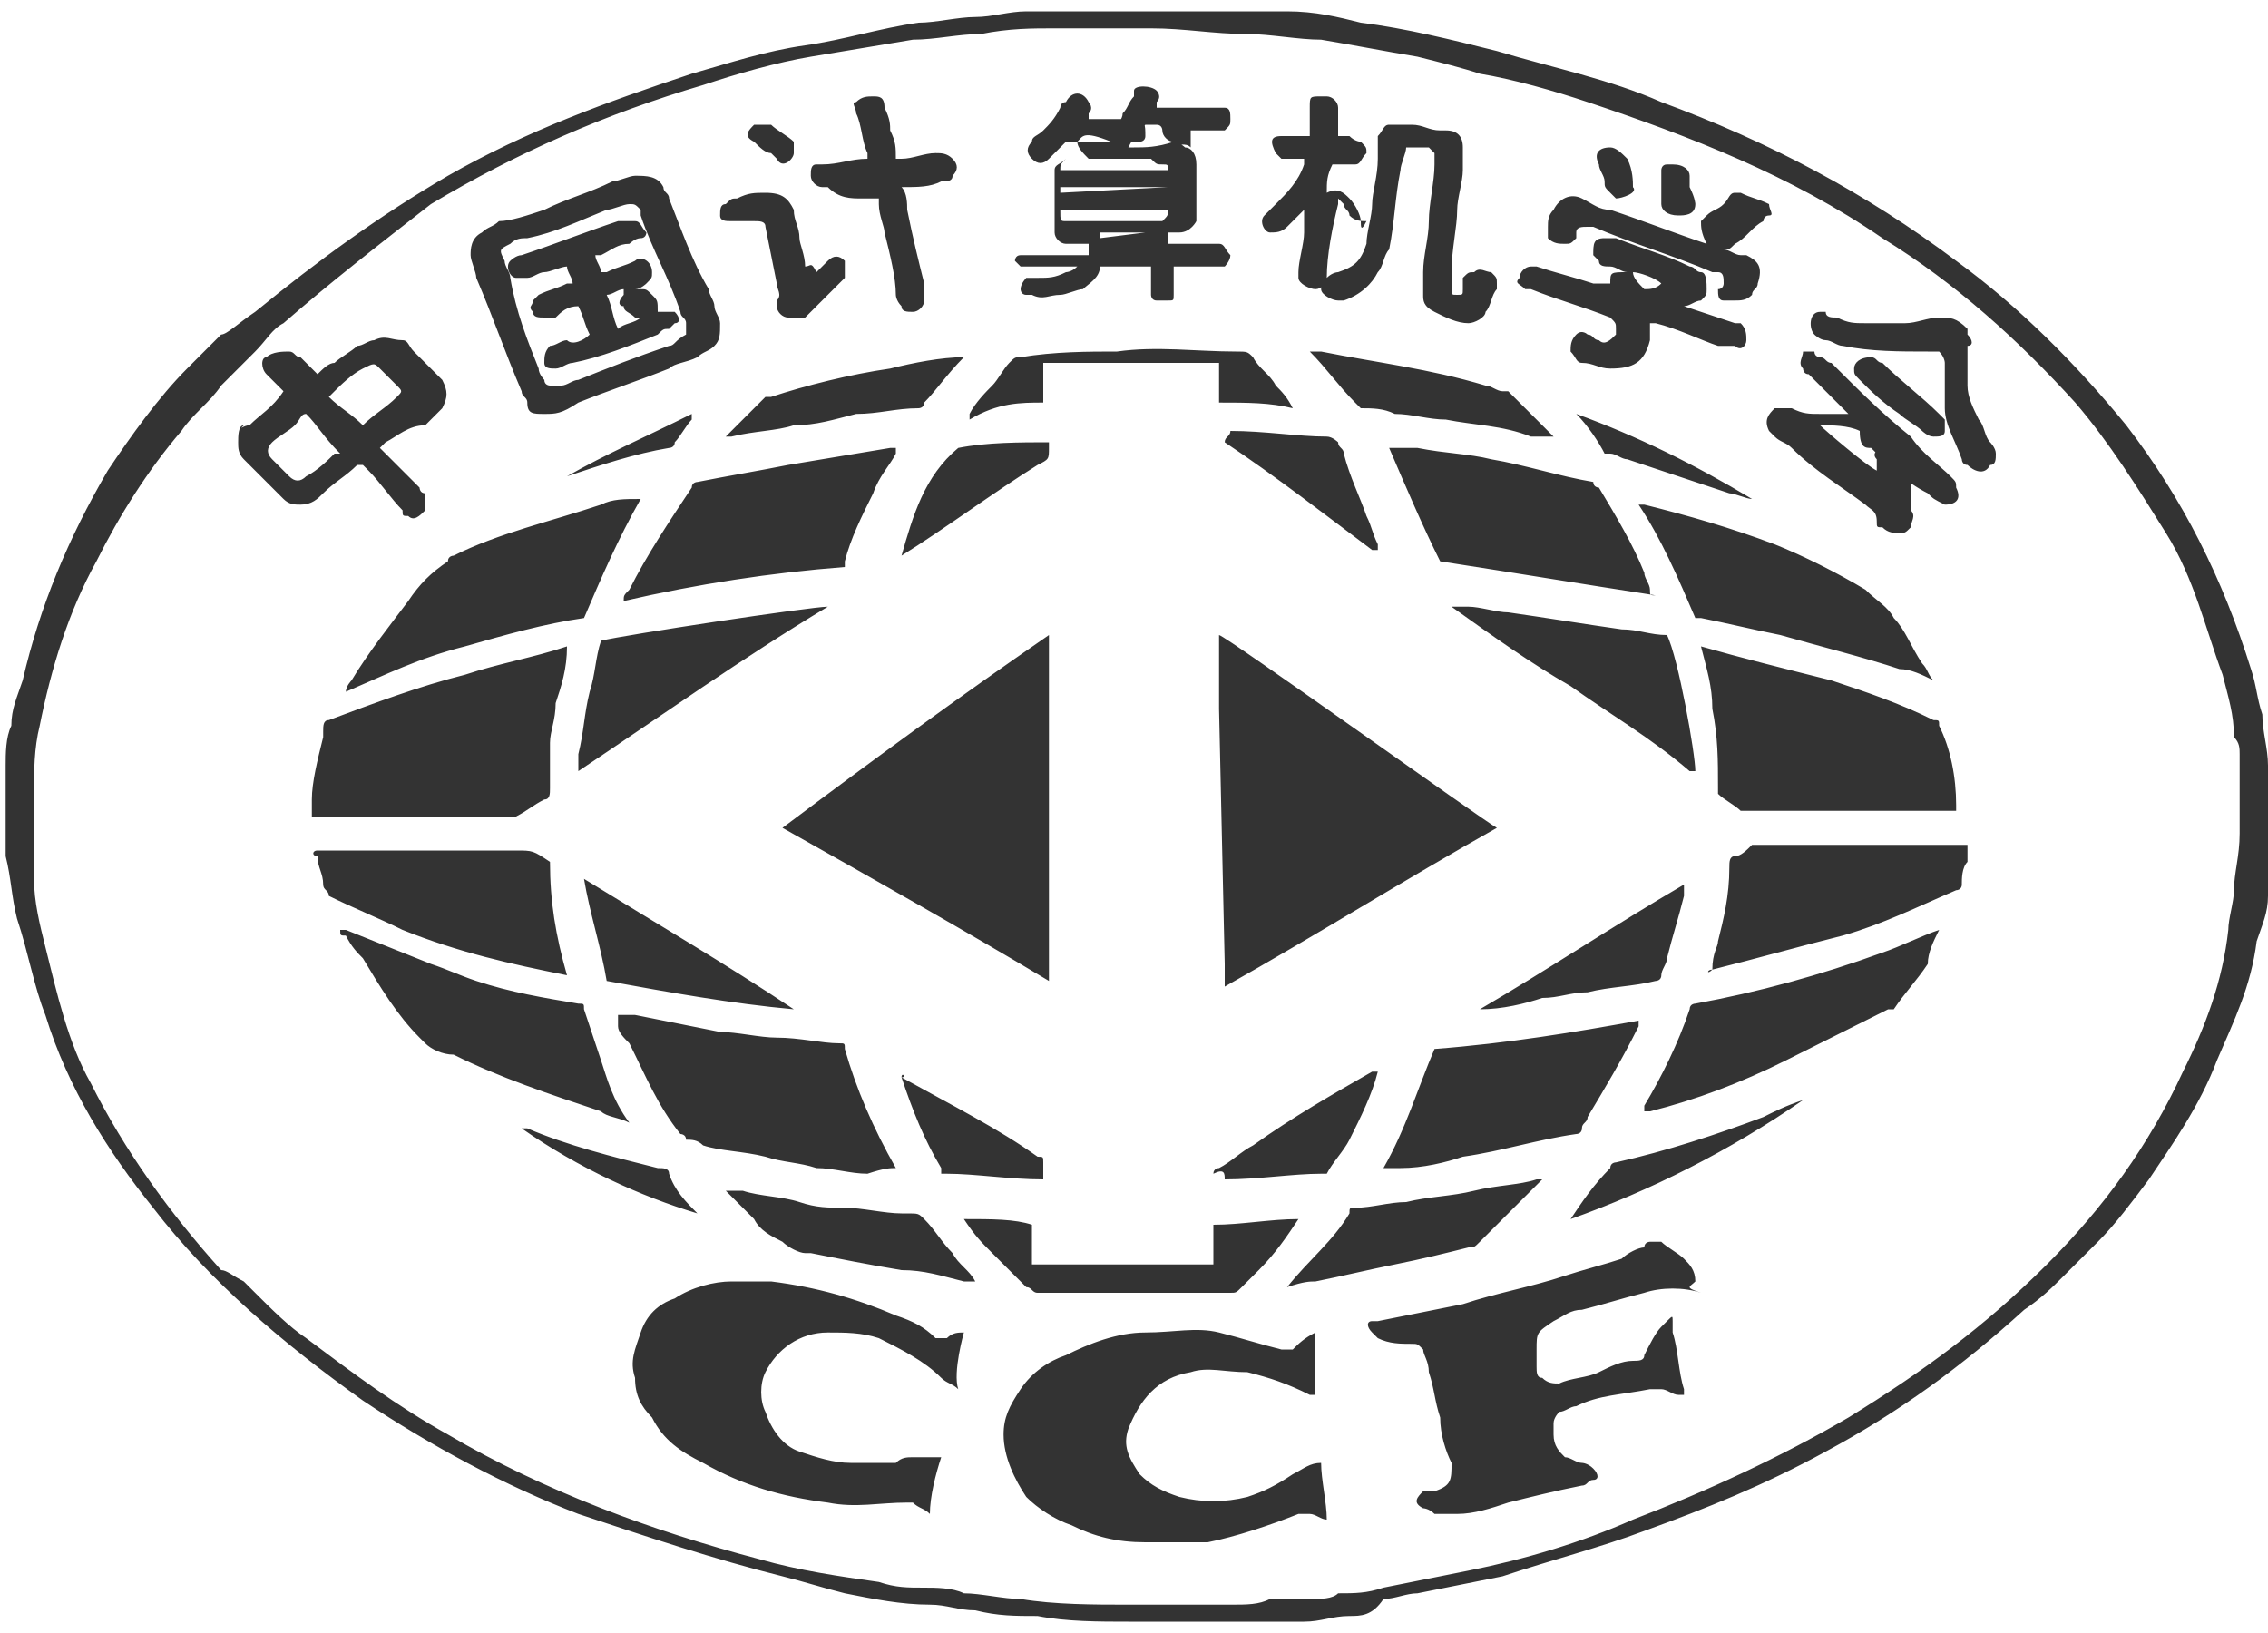 <?xml version="1.0" encoding="utf-8"?>
<!-- Generator: Adobe Illustrator 22.1.0, SVG Export Plug-In . SVG Version: 6.00 Build 0)  -->
<svg version="1.1" id="图层_1" xmlns="http://www.w3.org/2000/svg" xmlns:xlink="http://www.w3.org/1999/xlink" x="0px" y="0px"
	 viewBox="0 0 40 28.8" style="enable-background:new 0 0 40 28.8;" xml:space="preserve">
<style type="text/css">
	.st0{fill:#333333;}
</style>
<path class="st0" d="M20.7,0.2h0.1c0.3,0,0.6,0,0.9,0c0.2,0,0.4,0,0.6,0c0.1,0,0.3,0,0.4,0c0.5,0,0.9,0.1,1.3,0.2
	c0.8,0.1,1.6,0.3,2.4,0.5c1,0.3,2,0.5,2.9,0.9c1.9,0.7,3.6,1.6,5.2,2.8c1.1,0.8,2.1,1.8,3,2.9c1,1.3,1.7,2.7,2.2,4.3
	c0.1,0.3,0.1,0.5,0.2,0.8c0,0.3,0.1,0.6,0.1,0.9c0,0.1,0,0.2,0,0.3v0.1c0,0.4,0,0.8,0,1.1c0,0.1,0,0.2,0,0.3c0,0.2,0,0.4,0,0.5
	c0,0.3-0.1,0.5-0.2,0.8c-0.1,0.8-0.4,1.4-0.7,2.1c-0.3,0.8-0.8,1.5-1.2,2.1c-0.3,0.4-0.6,0.8-0.9,1.1c-0.2,0.2-0.4,0.4-0.6,0.6
	c-0.2,0.2-0.4,0.4-0.7,0.6c-1.1,1-2.2,1.8-3.5,2.5c-1.1,0.6-2.1,1-3.2,1.4c-0.8,0.3-1.6,0.5-2.5,0.8c-0.5,0.1-1,0.2-1.5,0.3
	c-0.2,0-0.4,0.1-0.6,0.1c-0.2,0.3-0.4,0.3-0.6,0.3c-0.3,0-0.5,0.1-0.8,0.1s-0.5,0-0.8,0c-0.2,0-0.3,0-0.4,0c-0.2,0-0.4,0-0.7,0
	c-0.4,0-0.8,0-1.2,0c-0.5,0-1.1,0-1.6-0.1c-0.4,0-0.7,0-1.1-0.1c-0.3,0-0.5-0.1-0.8-0.1c-0.5,0-1-0.1-1.5-0.2
	c-0.4-0.1-0.7-0.2-1.1-0.3c-1.2-0.3-2.4-0.7-3.6-1.1c-1.3-0.5-2.6-1.2-3.8-2c-1.4-1-2.7-2.1-3.7-3.4c-0.8-1-1.5-2.1-1.9-3.4
	c-0.2-0.5-0.3-1.1-0.5-1.7c-0.1-0.4-0.1-0.7-0.2-1.1c0-0.1,0-0.3,0-0.4l0,0c0-0.3,0-0.7,0-1c0,0,0-0.1,0-0.2c0-0.2,0-0.5,0.1-0.7
	c0-0.3,0.1-0.5,0.2-0.8c0.3-1.3,0.8-2.5,1.5-3.7C2.3,7.7,2.8,7,3.3,6.5c0.2-0.2,0.4-0.4,0.6-0.6c0.1,0,0.3-0.2,0.6-0.4
	c1.1-0.9,2.2-1.7,3.4-2.4c1.4-0.8,2.8-1.3,4.3-1.8c0.7-0.2,1.3-0.4,2-0.5s1.3-0.3,2-0.4c0.3,0,0.7-0.1,1-0.1s0.6-0.1,0.9-0.1
	s0.7,0,1.1,0c0,0,0,0,0.1,0C19.7,0.2,20.2,0.2,20.7,0.2L20.7,0.2z M19.9,28.3L19.9,28.3c0.2,0,0.3,0,0.5,0c0.4,0,0.9,0,1.3,0
	c0.3,0,0.5,0,0.7-0.1c0.2,0,0.4,0,0.7,0c0.2,0,0.4,0,0.5-0.1c0.3,0,0.5,0,0.8-0.1c0.5-0.1,1-0.2,1.5-0.3c1-0.2,2-0.5,2.9-0.9
	c1.3-0.5,2.6-1.1,3.8-1.8c1.3-0.8,2.4-1.6,3.5-2.7c1-1,1.8-2.1,2.4-3.4c0.4-0.8,0.7-1.6,0.8-2.5c0-0.2,0.1-0.5,0.1-0.7
	c0-0.3,0.1-0.6,0.1-1c0-0.3,0-0.7,0-1c0-0.1,0-0.3,0-0.4s0-0.2-0.1-0.3c0-0.4-0.1-0.7-0.2-1.1c-0.3-0.8-0.5-1.7-1-2.5
	s-1-1.6-1.6-2.3c-1-1.1-2.1-2.1-3.4-2.9c-1.6-1.1-3.4-1.8-5.2-2.4c-0.6-0.2-1.3-0.4-1.9-0.5C25.8,1.2,25.4,1.1,25,1
	c-0.6-0.1-1.1-0.2-1.7-0.3c-0.4,0-0.9-0.1-1.3-0.1c-0.6,0-1.1-0.1-1.7-0.1s-1.1,0-1.7,0c-0.4,0-0.8,0-1.3,0.1
	c-0.4,0-0.8,0.1-1.2,0.1c-0.6,0.1-1.2,0.2-1.8,0.3S13,1.3,12.4,1.5C10.7,2,9.1,2.7,7.6,3.6C6.7,4.3,5.8,5,5,5.7
	C4.8,5.8,4.7,6,4.5,6.2S4.1,6.6,3.9,6.8C3.7,7.1,3.4,7.3,3.2,7.6C2.6,8.3,2.1,9.1,1.7,9.9c-0.5,0.9-0.8,1.9-1,2.9
	c-0.1,0.4-0.1,0.8-0.1,1.2c0,0.5,0,1,0,1.5c0,0.4,0.1,0.8,0.2,1.2c0.2,0.8,0.4,1.7,0.8,2.4c0.6,1.2,1.4,2.3,2.3,3.3
	c0.1,0,0.2,0.1,0.4,0.2c0.1,0.1,0.1,0.1,0.2,0.2c0.3,0.3,0.6,0.6,0.9,0.8c0.8,0.6,1.6,1.2,2.5,1.7c1.7,1,3.6,1.7,5.5,2.2
	c0.7,0.2,1.4,0.3,2.1,0.4C15.8,28,16,28,16.3,28c0.2,0,0.5,0,0.7,0.1c0.3,0,0.7,0.1,1,0.1C18.6,28.3,19.3,28.3,19.9,28.3L19.9,28.3z
	 M21.5,11.2v1.3l0.1,4.5v0.3v0.1c1.6-0.9,3.2-1.9,4.8-2.8C26.2,14.5,21.6,11.2,21.5,11.2L21.5,11.2z M18.5,17.3c0-0.1,0-6,0-6.1
	c-1.6,1.1-3.1,2.2-4.7,3.4C15.4,15.5,17,16.4,18.5,17.3L18.5,17.3z M17,23.5c-0.1,0-0.2,0-0.3,0.1c-0.1,0-0.1,0-0.2,0
	c-0.2-0.2-0.4-0.3-0.7-0.4c-0.7-0.3-1.4-0.5-2.2-0.6c-0.2,0-0.5,0-0.7,0c-0.3,0-0.7,0.1-1,0.3c-0.3,0.1-0.5,0.3-0.6,0.6
	c-0.1,0.3-0.2,0.5-0.1,0.8c0,0.3,0.1,0.5,0.3,0.7c0.2,0.4,0.5,0.6,0.9,0.8c0.7,0.4,1.4,0.6,2.2,0.7c0.5,0.1,0.9,0,1.4,0h0.1
	c0.1,0.1,0.2,0.1,0.3,0.2c0-0.3,0.1-0.7,0.2-1c-0.2,0-0.3,0-0.5,0c-0.1,0-0.2,0-0.3,0.1c-0.3,0-0.5,0-0.8,0s-0.6-0.1-0.9-0.2
	c-0.3-0.1-0.5-0.4-0.6-0.7c-0.1-0.2-0.1-0.5,0-0.7c0.2-0.4,0.6-0.7,1.1-0.7c0.3,0,0.6,0,0.9,0.1c0.4,0.2,0.8,0.4,1.1,0.7
	c0.1,0.1,0.2,0.1,0.3,0.2C16.8,24.2,17,23.5,17,23.5L17,23.5z M22.8,23.8c0,0,0,0-0.1,0h-0.1c-0.4-0.1-0.7-0.2-1.1-0.3s-0.8,0-1.3,0
	s-1,0.2-1.4,0.4c-0.3,0.1-0.6,0.3-0.8,0.6c-0.2,0.3-0.3,0.5-0.3,0.8c0,0.4,0.2,0.8,0.4,1.1c0.2,0.2,0.5,0.4,0.8,0.5
	c0.4,0.2,0.8,0.3,1.3,0.3c0.4,0,0.8,0,1.1,0c0.5-0.1,1.1-0.3,1.6-0.5c0,0,0.1,0,0.2,0s0.2,0.1,0.3,0.1c0-0.3-0.1-0.7-0.1-1
	c-0.2,0-0.3,0.1-0.5,0.2c-0.3,0.2-0.5,0.3-0.8,0.4c-0.4,0.1-0.8,0.1-1.2,0c-0.3-0.1-0.5-0.2-0.7-0.4c-0.2-0.3-0.3-0.5-0.2-0.8
	c0.2-0.5,0.5-0.9,1.1-1c0.3-0.1,0.6,0,1,0c0.4,0.1,0.7,0.2,1.1,0.4h0.1c0-0.4,0-0.7,0-1.1C23,23.6,22.9,23.7,22.8,23.8L22.8,23.8z
	 M29.9,22.6c0-0.2-0.1-0.3-0.2-0.4s-0.3-0.2-0.4-0.3c0,0-0.1,0-0.2,0c0,0-0.1,0-0.1,0.1c-0.1,0-0.3,0.1-0.4,0.2
	c-0.3,0.1-0.7,0.2-1,0.3c-0.6,0.2-1.2,0.3-1.8,0.5c-0.5,0.1-1,0.2-1.5,0.3h-0.1c-0.1,0-0.1,0.1,0,0.2l0.1,0.1
	c0.2,0.1,0.4,0.1,0.6,0.1c0.1,0,0.1,0,0.2,0.1c0,0.1,0.1,0.2,0.1,0.4c0.1,0.3,0.1,0.5,0.2,0.8c0,0.3,0.1,0.6,0.2,0.8
	c0,0.3,0,0.4-0.3,0.5h-0.1c0,0,0,0-0.1,0c-0.1,0.1-0.2,0.2,0,0.3c0,0,0.1,0,0.2,0.1c0.1,0,0.3,0,0.4,0c0.3,0,0.6-0.1,0.9-0.2
	c0.4-0.1,0.8-0.2,1.3-0.3c0.1,0,0.1-0.1,0.2-0.1s0.1-0.1,0-0.2s-0.2-0.1-0.2-0.1c-0.1,0-0.2-0.1-0.3-0.1c-0.1-0.1-0.2-0.2-0.2-0.4
	c0-0.1,0-0.2,0-0.2c0-0.1,0.1-0.2,0.1-0.2c0.1,0,0.2-0.1,0.3-0.1c0.4-0.2,0.8-0.2,1.3-0.3c0.1,0,0.2,0,0.2,0c0.1,0,0.2,0.1,0.3,0.1
	c0,0,0,0,0.1,0v-0.1c-0.1-0.3-0.1-0.7-0.2-1c0-0.1,0-0.2,0-0.2c0-0.1,0-0.1-0.1,0l-0.1,0.1c-0.1,0.1-0.2,0.3-0.3,0.5
	c0,0.1-0.1,0.1-0.2,0.1c-0.2,0-0.4,0.1-0.6,0.2s-0.5,0.1-0.7,0.2c-0.1,0-0.2,0-0.3-0.1c-0.1,0-0.1-0.1-0.1-0.2s0-0.2,0-0.3
	c0-0.3,0-0.3,0.3-0.5c0.2-0.1,0.3-0.2,0.5-0.2c0.4-0.1,0.7-0.2,1.1-0.3c0.3-0.1,0.7-0.1,1,0C29.7,22.7,29.8,22.7,29.9,22.6
	C29.9,22.7,29.9,22.7,29.9,22.6L29.9,22.6z M30,11.4c0.1,0.4,0.2,0.7,0.2,1.1c0.1,0.5,0.1,0.9,0.1,1.4V14c0.1,0.1,0.3,0.2,0.4,0.3
	h0.1c0.4,0,0.8,0,1.3,0c0.8,0,1.6,0,2.3,0c0,0,0,0,0.1,0v-0.1c0-0.5-0.1-1-0.3-1.4c0-0.1,0-0.1-0.1-0.1c-0.6-0.3-1.2-0.5-1.8-0.7
	C31.5,11.8,30.7,11.6,30,11.4c0,0-0.1,0-0.2,0C30,11.4,30,11.4,30,11.4L30,11.4z M10,11.4c-0.6,0.2-1.2,0.3-1.8,0.5
	c-0.8,0.2-1.6,0.5-2.4,0.8c-0.1,0-0.1,0.1-0.1,0.2c0,0,0,0,0,0.1c-0.1,0.4-0.2,0.8-0.2,1.1c0,0.1,0,0.2,0,0.3c0,0,0,0,0.1,0
	c1.1,0,2.3,0,3.4,0c0.1,0,0.1,0,0.1,0c0.2-0.1,0.3-0.2,0.5-0.3c0.1,0,0.1-0.1,0.1-0.2s0-0.1,0-0.2c0-0.2,0-0.4,0-0.6
	s0.1-0.4,0.1-0.7C9.9,12.1,10,11.8,10,11.4C10,11.5,10,11.4,10,11.4L10,11.4L10,11.4z M20.7,2.5C20.7,2.6,20.7,2.6,20.7,2.5
	c0.1,0,0.2,0.1,0.2,0.1c0.1,0,0.2,0.1,0.2,0.3c0,0.3,0,1,0,1S21,4.1,20.8,4.1h-0.2v0.1c0,0,0,0,0,0.1h0.1c0.2,0,0.5,0,0.7,0h0.1
	c0.1,0,0.1,0.1,0.2,0.2c0,0.1-0.1,0.2-0.1,0.2c-0.1,0-0.1,0-0.2,0c-0.2,0-0.3,0-0.6,0c0,0,0,0-0.1,0c0,0.1,0,0.2,0,0.3s0,0.1,0,0.2
	s0,0.1-0.1,0.1s-0.1,0-0.2,0s-0.1-0.1-0.1-0.1c0-0.1,0-0.2,0-0.3s0-0.2,0-0.2c-0.1,0-0.7,0-0.9,0l0,0c0,0.2-0.2,0.3-0.3,0.4
	c-0.1,0-0.3,0.1-0.4,0.1c-0.2,0-0.3,0.1-0.5,0h-0.1C18,5.2,18,5.1,18,5.1c0-0.1,0.1-0.2,0.1-0.2s0.1,0,0.2,0c0.2,0,0.3,0,0.5-0.1
	c0,0,0.1,0,0.2-0.1h-0.1c-0.3,0-0.5,0-0.7,0c0,0-0.1,0-0.2,0l-0.1-0.1c0,0,0-0.1,0.1-0.1s0.2,0,0.3,0c0.2,0,0.5,0,0.7,0h0.2V4.3
	c0,0-0.1,0-0.2,0c0,0-0.1,0-0.2,0s-0.2-0.1-0.2-0.2c0-0.3,0-0.7,0-1V3c0-0.1,0.1-0.1,0.2-0.2c0.1,0,0.2,0,0.3,0c0,0,0,0,0.1,0
	C19.1,2.7,19,2.6,19,2.5h-0.1c0,0,0,0-0.1,0c-0.1,0.1-0.2,0.2-0.3,0.3c-0.1,0.1-0.2,0.1-0.3,0c-0.1-0.1-0.1-0.2,0-0.3
	c0-0.1,0.1-0.1,0.2-0.2s0.2-0.2,0.3-0.4c0,0,0-0.1,0.1-0.1c0.1-0.2,0.3-0.2,0.4,0c0,0,0.1,0.1,0,0.2c0,0,0,0,0,0.1h0.1
	c0.2,0,0.5,0,0.7,0s0.2,0.1,0.2,0.3c0,0.1-0.1,0.1-0.1,0.1c-0.1,0-0.2,0-0.2,0c-0.1,0-0.2,0-0.3,0c-0.5-0.2-0.5-0.1-0.6,0
	c0.3,0,0.5,0,0.8,0c0,0-0.1,0-0.1-0.1c-0.1,0-0.1-0.1,0-0.2c0,0,0.1-0.1,0.1-0.2c0.1-0.1,0.1-0.2,0.2-0.3V1.6c0-0.1,0.3-0.1,0.4,0
	c0,0,0.1,0.1,0,0.2c0,0,0,0,0,0.1c0,0,0,0,0.1,0c0.3,0,0.6,0,0.9,0c0,0,0.1,0,0.2,0s0.1,0.1,0.1,0.2s0,0.1-0.1,0.2
	c-0.1,0-0.2,0-0.2,0c-0.1,0-0.3,0-0.4,0c0,0.1,0,0.2,0,0.3C20.9,2.5,20.8,2.6,20.7,2.5c-0.1,0-0.2-0.1-0.2-0.2c0,0,0-0.1-0.1-0.1
	l0,0c-0.1,0-0.2,0-0.2,0c-0.1,0.1-0.2,0.2-0.3,0.4H20C20.2,2.6,20.4,2.6,20.7,2.5C20.7,2.6,20.7,2.5,20.7,2.5L20.7,2.5z M18.7,3h1.9
	c0-0.1,0-0.1-0.1-0.1s-0.1,0-0.2-0.1H19h-0.2C18.7,2.9,18.7,2.9,18.7,3L18.7,3z M20.6,3.3h-1.9v0.1l0,0L20.6,3.3L20.6,3.3L20.6,3.3z
	 M20.6,3.7h-1.9c0,0.2,0,0.2,0.1,0.2h0.1h1.5h0.1C20.6,3.8,20.6,3.8,20.6,3.7L20.6,3.7z M20.2,4.1h-0.8v0.1l0,0L20.2,4.1L20.2,4.1
	L20.2,4.1z M11,10.6c1.3-0.3,2.6-0.5,3.9-0.6c0,0,0,0,0-0.1c0.1-0.4,0.3-0.8,0.5-1.2c0.1-0.3,0.3-0.5,0.4-0.7c0,0,0,0,0-0.1h-0.1
	c-0.6,0.1-1.2,0.2-1.8,0.3c-0.5,0.1-1.1,0.2-1.6,0.3c0,0-0.1,0-0.1,0.1c-0.4,0.6-0.8,1.2-1.1,1.8C11,10.5,11,10.5,11,10.6L11,10.6
	L11,10.6z M15.8,20.6L15.8,20.6c-0.4-0.7-0.7-1.4-0.9-2.1c0-0.1,0-0.1-0.1-0.1c-0.3,0-0.7-0.1-1.1-0.1c-0.3,0-0.7-0.1-1-0.1
	c-0.5-0.1-1-0.2-1.5-0.3c-0.1,0-0.2,0-0.3,0c0,0.1,0,0.1,0,0.2s0.1,0.2,0.2,0.3c0.3,0.6,0.5,1.1,0.9,1.6c0,0,0.1,0,0.1,0.1
	c0.1,0,0.2,0,0.3,0.1c0.3,0.1,0.7,0.1,1.1,0.2c0.3,0.1,0.6,0.1,0.9,0.2c0.3,0,0.6,0.1,0.9,0.1C15.6,20.6,15.7,20.6,15.8,20.6
	L15.8,20.6L15.8,20.6z M29.1,10.4c0-0.1-0.1-0.2-0.1-0.3c-0.2-0.5-0.5-1-0.8-1.5c0,0-0.1,0-0.1-0.1c-0.6-0.1-1.2-0.3-1.8-0.4
	C25.9,8,25.5,8,25,7.9c-0.1,0-0.3,0-0.5,0c0.3,0.7,0.6,1.4,0.9,2c1.3,0.2,2.5,0.4,3.8,0.6C29.1,10.5,29.1,10.5,29.1,10.4L29.1,10.4z
	 M25.3,18.5c-0.3,0.7-0.5,1.4-0.9,2.1c0.1,0,0.2,0,0.3,0c0.4,0,0.8-0.1,1.1-0.2c0.7-0.1,1.3-0.3,2-0.4c0,0,0.1,0,0.1-0.1
	s0.1-0.1,0.1-0.2c0.3-0.5,0.6-1,0.9-1.6V18C27.8,18.2,26.6,18.4,25.3,18.5L25.3,18.5z M11.1,19.8C11.1,19.7,11.1,19.7,11.1,19.8
	c-0.3-0.4-0.4-0.8-0.5-1.1c-0.1-0.3-0.2-0.6-0.3-0.9c0-0.1,0-0.1-0.1-0.1c-0.6-0.1-1.2-0.2-1.8-0.4c-0.3-0.1-0.5-0.2-0.8-0.3
	c-0.5-0.2-1-0.4-1.5-0.6c0,0,0,0-0.1,0c0,0.1,0,0.1,0.1,0.1c0.1,0.2,0.2,0.3,0.3,0.4c0.3,0.5,0.6,1,1,1.4l0.1,0.1
	c0.1,0.1,0.3,0.2,0.5,0.2c0.8,0.4,1.7,0.7,2.6,1C10.7,19.7,10.9,19.7,11.1,19.8L11.1,19.8L11.1,19.8z M10.6,8.9
	C9.7,9.2,8.8,9.4,8,9.8c0,0-0.1,0-0.1,0.1c-0.3,0.2-0.5,0.4-0.7,0.7c-0.3,0.4-0.7,0.9-1,1.4c0,0-0.1,0.1-0.1,0.2
	c0.7-0.3,1.3-0.6,2.1-0.8c0.7-0.2,1.4-0.4,2.1-0.5c0.3-0.7,0.6-1.4,1-2.1C11,8.8,10.8,8.8,10.6,8.9L10.6,8.9z M30.2,17.1
	c0.8-0.2,1.5-0.4,2.3-0.6c0.7-0.2,1.3-0.5,2-0.8c0,0,0.1,0,0.1-0.1s0-0.3,0.1-0.4c0-0.1,0-0.2,0-0.3h-0.1c-0.2,0-0.3,0-0.5,0
	c-1,0-2,0-3.1,0h-0.1c-0.1,0.1-0.2,0.2-0.3,0.2c-0.1,0-0.1,0.1-0.1,0.2c0,0.5-0.1,0.9-0.2,1.3C30.3,16.7,30.2,16.8,30.2,17.1
	C30.1,17.2,30.1,17.1,30.2,17.1L30.2,17.1z M5.6,15.1c0,0.2,0.1,0.3,0.1,0.5c0,0.1,0.1,0.1,0.1,0.2c0.4,0.2,0.9,0.4,1.3,0.6
	c1,0.4,1.9,0.6,2.9,0.8l0,0c-0.2-0.7-0.3-1.3-0.3-2C9.4,15,9.4,15,9.1,15l0,0C8,15,7,15,5.9,15c-0.1,0-0.2,0-0.3,0
	C5.5,15,5.5,15.1,5.6,15.1L5.6,15.1z M34.2,16.4c-0.3,0.1-0.7,0.3-1,0.4c-1.1,0.4-2.2,0.7-3.3,0.9c0,0-0.1,0-0.1,0.1
	c-0.2,0.6-0.5,1.2-0.8,1.7v0.1c0,0,0,0,0.1,0c0.8-0.2,1.6-0.5,2.4-0.9c0.6-0.3,1.2-0.6,1.8-0.9c0,0,0,0,0.1,0
	c0.2-0.3,0.4-0.5,0.6-0.8C34,16.8,34.1,16.6,34.2,16.4L34.2,16.4L34.2,16.4z M5,6.9L5,6.9C4.9,6.8,4.8,6.7,4.8,6.7L4.7,6.6
	c-0.1-0.1-0.1-0.3,0-0.3C4.8,6.2,5,6.2,5.1,6.2s0.1,0.1,0.2,0.1c0.1,0.1,0.1,0.1,0.2,0.2l0.1,0.1c0.1-0.1,0.2-0.2,0.3-0.2
	C6,6.3,6.2,6.2,6.3,6.1C6.4,6.1,6.5,6,6.6,6c0.2-0.1,0.3,0,0.5,0c0.1,0,0.1,0.1,0.2,0.2s0.3,0.3,0.4,0.4l0.1,0.1
	c0.1,0.2,0.1,0.3,0,0.5C7.7,7.3,7.6,7.4,7.5,7.5C7.2,7.5,7,7.7,6.8,7.8c0,0,0,0-0.1,0.1L6.8,8C7,8.2,7.2,8.4,7.4,8.6
	c0,0,0,0.1,0.1,0.1c0,0.1,0,0.2,0,0.3C7.4,9.1,7.3,9.2,7.2,9.1c-0.1,0-0.1,0-0.1-0.1C6.9,8.8,6.7,8.5,6.5,8.3c0,0,0,0-0.1-0.1
	c0,0,0,0-0.1,0C6.1,8.4,5.9,8.5,5.7,8.7C5.6,8.8,5.5,8.9,5.3,8.9c-0.1,0-0.2,0-0.3-0.1C4.9,8.7,4.8,8.6,4.7,8.5
	C4.6,8.4,4.4,8.2,4.3,8.1C4.2,8,4.2,7.9,4.2,7.8s0-0.3,0.1-0.3c-0.1,0.1,0,0,0.1,0C4.6,7.3,4.8,7.2,5,6.9C5,7,5,7,5,6.9L5,6.9z
	 M6.4,7.5C6.6,7.3,6.8,7.2,7,7l0,0c0.1-0.1,0.1-0.1,0-0.2C6.9,6.7,6.8,6.6,6.7,6.5c-0.1-0.1-0.1-0.1-0.3,0C6.2,6.6,6,6.8,5.9,6.9
	c0,0,0,0-0.1,0.1C6,7.2,6.2,7.3,6.4,7.5L6.4,7.5z M5.4,7.3c-0.1,0-0.1,0.1-0.2,0.2C5.1,7.6,4.9,7.7,4.8,7.8S4.7,8,4.8,8.1
	S5,8.3,5.1,8.4c0.1,0.1,0.2,0.1,0.3,0C5.6,8.3,5.8,8.1,5.9,8c0,0,0,0,0.1,0C5.7,7.7,5.6,7.5,5.4,7.3L5.4,7.3z M34.1,12
	c-0.1-0.1-0.1-0.2-0.2-0.3c-0.2-0.3-0.3-0.6-0.5-0.8c-0.1-0.2-0.3-0.3-0.5-0.5c-0.5-0.3-1.1-0.6-1.6-0.8c-0.8-0.3-1.5-0.5-2.3-0.7
	c0,0,0,0-0.1,0c0.4,0.6,0.7,1.3,1,2c0,0,0,0,0.1,0c0.5,0.1,0.9,0.2,1.4,0.3c0.7,0.2,1.5,0.4,2.1,0.6C33.7,11.8,33.9,11.9,34.1,12
	L34.1,12L34.1,12z M9.6,7.3c-0.2,0-0.3,0-0.3-0.2C9.3,7,9.2,7,9.2,6.9c-0.3-0.7-0.5-1.3-0.8-2c0-0.1-0.1-0.3-0.1-0.4s0-0.3,0.2-0.4
	C8.6,4,8.7,4,8.8,3.9c0.2,0,0.5-0.1,0.8-0.2c0.4-0.2,0.8-0.3,1.2-0.5c0.1,0,0.3-0.1,0.4-0.1c0.2,0,0.4,0,0.5,0.2
	c0,0.1,0.1,0.1,0.1,0.2C12,4,12.2,4.6,12.5,5.1c0,0.1,0.1,0.2,0.1,0.3s0.1,0.2,0.1,0.3c0,0.2,0,0.3-0.1,0.4s-0.2,0.1-0.3,0.2
	c-0.2,0.1-0.4,0.1-0.5,0.2c-0.5,0.2-1.1,0.4-1.6,0.6C9.9,7.3,9.8,7.3,9.6,7.3L9.6,7.3z M12.1,5.9c0,0,0-0.1,0-0.2S12,5.6,12,5.5
	c-0.2-0.6-0.5-1.1-0.7-1.7c0,0,0,0,0-0.1c-0.1-0.1-0.1-0.1-0.2-0.1c-0.1,0-0.3,0.1-0.4,0.1c-0.5,0.2-0.9,0.4-1.4,0.5
	c-0.1,0-0.2,0-0.3,0.1C8.8,4.4,8.8,4.4,8.9,4.6C8.9,4.7,9,4.8,9,4.9C9.1,5.5,9.3,6,9.5,6.5c0,0.1,0.1,0.2,0.1,0.2
	c0,0.1,0.1,0.1,0.1,0.1c0.1,0,0.1,0,0.2,0c0.1,0,0.2-0.1,0.3-0.1c0.5-0.2,1-0.4,1.6-0.6C11.9,6.1,11.9,6,12.1,5.9
	C12.1,6,12.1,5.9,12.1,5.9L12.1,5.9z M10.4,12.2c-0.1,0.4-0.1,0.7-0.2,1.1c0,0.1,0,0.2,0,0.3c1.5-1,2.9-2,4.4-2.9
	c-0.3,0-3.6,0.5-4,0.6C10.5,11.6,10.5,11.9,10.4,12.2L10.4,12.2z M25.6,10.7c0.7,0.5,1.4,1,2.1,1.4c0.7,0.5,1.4,0.9,2.1,1.5
	c0,0,0,0,0.1,0c0-0.3-0.3-2-0.5-2.4c-0.3,0-0.5-0.1-0.8-0.1c-0.7-0.1-1.3-0.2-2-0.3c-0.2,0-0.5-0.1-0.7-0.1S25.6,10.7,25.6,10.7
	L25.6,10.7L25.6,10.7z M24.8,2.6c0.1,0,0.3,0,0.4,0l0.1,0.1c0,0.1,0,0.1,0,0.2c0,0.3-0.1,0.7-0.1,1s-0.1,0.6-0.1,0.9
	c0,0.1,0,0.3,0,0.4s0,0.2,0.2,0.3s0.4,0.2,0.6,0.2c0.1,0,0.3-0.1,0.3-0.2c0.1-0.1,0.1-0.3,0.2-0.4V5c0-0.1,0-0.1-0.1-0.2
	c-0.1,0-0.2-0.1-0.3,0c-0.1,0-0.1,0-0.2,0.1c0,0.1,0,0.1,0,0.2s0,0.1-0.1,0.1s-0.1,0-0.1-0.1s0-0.2,0-0.3c0-0.4,0.1-0.8,0.1-1.1
	c0-0.2,0.1-0.5,0.1-0.7c0-0.1,0-0.3,0-0.4c0-0.2-0.1-0.3-0.3-0.3h-0.1c-0.2,0-0.3-0.1-0.5-0.1c-0.1,0-0.3,0-0.4,0s-0.1,0.1-0.2,0.2
	v0.1c0,0.1,0,0.2,0,0.3c0,0.3-0.1,0.6-0.1,0.8s-0.1,0.5-0.1,0.7c-0.1,0.3-0.2,0.4-0.5,0.5c0,0-0.1,0-0.2,0.1S23.3,5,23.3,5.1
	s0.2,0.2,0.3,0.2h0.1C24,5.2,24.2,5,24.3,4.8c0.1-0.1,0.1-0.3,0.2-0.4c0.1-0.5,0.1-0.9,0.2-1.4C24.7,2.9,24.8,2.7,24.8,2.6
	C24.8,2.6,24.8,2.5,24.8,2.6L24.8,2.6z M33,7.9c0.3,0.3,0.6,0.6,1,0.8c0.1,0.1,0.1,0.1,0.3,0.2c0.2,0,0.3-0.1,0.2-0.3
	c0-0.1,0-0.1-0.1-0.2c-0.2-0.2-0.5-0.4-0.7-0.7c-0.5-0.4-0.9-0.8-1.4-1.3c-0.1,0-0.1-0.1-0.2-0.1c0,0-0.1,0-0.1-0.1
	c-0.1,0-0.2,0-0.2,0c0,0.1-0.1,0.2,0,0.3c0,0,0,0.1,0.1,0.1c0.2,0.2,0.4,0.4,0.6,0.6c0,0,0,0,0.1,0.1c-0.2,0-0.4,0-0.5,0
	c-0.2,0-0.3,0-0.5-0.1c-0.1,0-0.2,0-0.3,0c-0.1,0.1-0.2,0.2-0.1,0.4l0.1,0.1c0.1,0.1,0.2,0.1,0.3,0.2c0.4,0.4,0.9,0.7,1.3,1
	C33,9,33.1,9,33.1,9.2c0,0.1,0,0.1,0.1,0.1c0.1,0.1,0.2,0.1,0.3,0.1s0.1,0,0.2-0.1c0-0.1,0.1-0.2,0-0.3c0-0.2,0-0.4,0-0.6
	c0-0.1,0-0.2-0.1-0.3c0-0.1-0.1-0.2-0.3-0.2S33,8,33.1,8.1l0,0c0,0.1,0,0.2,0,0.2c-0.2-0.1-0.9-0.7-1-0.8l0,0c0.2,0,0.5,0,0.7,0.1
	C32.8,7.9,32.9,7.9,33,7.9C32.9,7.8,32.9,7.8,33,7.9L33,7.9z M17,21.5L17,21.5c0.2,0.3,0.3,0.4,0.5,0.6s0.4,0.4,0.6,0.6
	c0.1,0,0.1,0.1,0.2,0.1c0.3,0,0.6,0,0.8,0c0.9,0,1.7,0,2.6,0c0.1,0,0.1,0,0.2-0.1s0.2-0.2,0.3-0.3c0.3-0.3,0.5-0.6,0.7-0.9l0,0
	c-0.5,0-1,0.1-1.5,0.1c0,0.3,0,0.5,0,0.7c-1,0-2.1,0-3.2,0c0-0.3,0-0.5,0-0.7C17.9,21.5,17.5,21.5,17,21.5L17,21.5L17,21.5z M28.4,5
	c0-0.2,0-0.2,0.3-0.2c-0.1,0-0.2-0.1-0.3-0.1c-0.1,0-0.2,0-0.2-0.1l-0.1-0.1c0-0.2,0-0.3,0.2-0.3c0.1,0,0.1,0,0.2,0
	c0.5,0.2,0.9,0.3,1.3,0.5c0.1,0,0.1,0.1,0.2,0.1s0.1,0.2,0.1,0.3s0,0.1-0.1,0.2c-0.1,0-0.2,0.1-0.3,0.1h-0.1h0.1
	c0.3,0.1,0.6,0.2,0.9,0.3h0.1c0.1,0.1,0.1,0.2,0.1,0.3s-0.1,0.2-0.2,0.1c-0.1,0-0.2,0-0.3,0C30,6,29.6,5.8,29.2,5.7c0,0,0,0-0.1,0
	c0,0,0,0,0,0.1s0,0.1,0,0.2c-0.1,0.4-0.3,0.5-0.7,0.5c-0.2,0-0.3-0.1-0.5-0.1c-0.1,0-0.1-0.1-0.2-0.2c0-0.1,0-0.2,0.1-0.3
	s0.2,0,0.2,0c0.1,0,0.1,0.1,0.2,0.1c0.1,0.1,0.2,0,0.3-0.1V5.8c0-0.1,0-0.1-0.1-0.2c-0.5-0.2-0.9-0.3-1.4-0.5c0,0,0,0-0.1,0
	C26.8,5,26.7,5,26.8,4.9c0-0.1,0.1-0.2,0.2-0.2h0.1c0.3,0.1,0.7,0.2,1,0.3C28.3,5,28.3,5,28.4,5L28.4,5z M29,5.1
	c0.1,0,0.2,0,0.3-0.1c-0.1-0.1-0.4-0.2-0.5-0.2C28.8,4.9,28.9,5,29,5.1L29,5.1z M23.2,22.6c0.5-0.1,0.9-0.2,1.4-0.3
	c0.5-0.1,0.9-0.2,1.3-0.3c0.1,0,0.1,0,0.2-0.1s0.2-0.2,0.3-0.3c0.3-0.3,0.5-0.5,0.8-0.8l0,0c0,0,0,0-0.1,0c-0.3,0.1-0.7,0.1-1.1,0.2
	s-0.8,0.1-1.2,0.2c-0.3,0-0.6,0.1-0.9,0.1c-0.1,0-0.1,0-0.1,0.1c-0.3,0.5-0.7,0.8-1.1,1.3C23,22.6,23.1,22.6,23.2,22.6L23.2,22.6z
	 M16.8,22.1c-0.2-0.2-0.3-0.4-0.5-0.6c-0.1-0.1-0.1-0.1-0.3-0.1h-0.1c-0.3,0-0.7-0.1-1-0.1s-0.5,0-0.8-0.1s-0.7-0.1-1-0.2
	c-0.1,0-0.2,0-0.3,0c0.2,0.2,0.3,0.3,0.5,0.5c0.1,0.2,0.3,0.3,0.5,0.4c0.1,0.1,0.3,0.2,0.4,0.2h0.1c0.5,0.1,1,0.2,1.6,0.3
	c0.4,0,0.7,0.1,1.1,0.2c0.1,0,0.2,0,0.2,0C17.1,22.4,16.9,22.3,16.8,22.1L16.8,22.1z M23.5,2.9c0.1,0,0.1,0,0.2,0s0.1,0,0.2,0
	s0.1-0.1,0.2-0.2c0-0.1,0-0.1-0.1-0.2c0,0-0.1,0-0.2-0.1c-0.1,0-0.1,0-0.2,0V2.3c0-0.1,0-0.3,0-0.4s-0.1-0.2-0.2-0.2h-0.1
	c-0.2,0-0.2,0-0.2,0.2c0,0,0,0.1,0,0.2s0,0.2,0,0.3H23c-0.1,0-0.3,0-0.4,0c-0.2,0-0.2,0.1-0.1,0.3l0.1,0.1c0,0,0.1,0,0.2,0
	s0.2,0,0.2,0v0.1c-0.1,0.3-0.3,0.5-0.5,0.7l-0.1,0.1l-0.1,0.1c-0.1,0.1,0,0.3,0.1,0.3s0.2,0,0.3-0.1c0,0,0.1-0.1,0.2-0.2
	c0,0,0,0,0.1-0.1c0,0.1,0,0.3,0,0.4c0,0.2-0.1,0.5-0.1,0.7v0.1c0,0.1,0.2,0.2,0.3,0.2c0.1,0,0.2-0.1,0.2-0.2l0,0
	c0-0.4,0.1-0.9,0.2-1.3c0,0,0,0,0-0.1l0.1,0.1c0,0.1,0.1,0.1,0.1,0.2c0.1,0.1,0.2,0.1,0.3,0.1C24,4.1,24,4,24,3.9s-0.1-0.3-0.2-0.4
	c-0.1-0.1-0.2-0.2-0.4-0.1l0,0C23.4,3.2,23.4,3.1,23.5,2.9L23.5,2.9z M27.4,7.7L27.4,7.7c-0.3-0.3-0.5-0.5-0.8-0.8c0,0,0,0-0.1,0
	s-0.2-0.1-0.3-0.1c-1-0.3-1.9-0.4-2.9-0.6c-0.1,0-0.1,0-0.2,0l0,0c0.3,0.3,0.5,0.6,0.8,0.9L24,7.2c0.2,0,0.4,0,0.6,0.1
	c0.3,0,0.6,0.1,0.9,0.1c0.5,0.1,1,0.1,1.5,0.3C27.1,7.7,27.3,7.7,27.4,7.7L27.4,7.7L27.4,7.7z M14,17.8L14,17.8
	c-1.2-0.8-2.4-1.5-3.7-2.3c0.1,0.6,0.3,1.2,0.4,1.8C11.8,17.5,12.9,17.7,14,17.8L14,17.8z M26.1,17.8L26.1,17.8
	c0.4,0,0.8-0.1,1.1-0.2c0.3,0,0.5-0.1,0.8-0.1c0.4-0.1,0.8-0.1,1.2-0.2c0,0,0.1,0,0.1-0.1s0.1-0.2,0.1-0.3c0.1-0.4,0.2-0.7,0.3-1.1
	c0,0,0-0.1,0-0.2C28.5,16.3,27.3,17.1,26.1,17.8L26.1,17.8L26.1,17.8z M16.6,3.2c0.1,0,0.2,0,0.2-0.1c0.1-0.1,0.1-0.2,0-0.3
	s-0.2-0.1-0.3-0.1c-0.2,0-0.4,0.1-0.6,0.1h-0.1c0-0.2,0-0.3-0.1-0.5c0-0.1,0-0.2-0.1-0.4c0-0.2-0.1-0.2-0.2-0.2
	c-0.1,0-0.2,0-0.3,0.1c-0.1,0,0,0.1,0,0.2l0,0c0.1,0.2,0.1,0.5,0.2,0.7v0.1l0,0c-0.3,0-0.5,0.1-0.8,0.1h-0.1c-0.1,0-0.1,0.1-0.1,0.2
	c0,0.1,0.1,0.2,0.2,0.2h0.1c0.2,0.2,0.4,0.2,0.6,0.2c0.1,0,0.2,0,0.3,0c0,0,0,0,0,0.1c0,0.2,0.1,0.4,0.1,0.5
	c0.1,0.4,0.2,0.8,0.2,1.1c0,0,0,0.1,0.1,0.2c0,0.1,0.1,0.1,0.2,0.1s0.2-0.1,0.2-0.2s0-0.2,0-0.3c-0.1-0.4-0.2-0.8-0.3-1.3
	c0-0.1,0-0.3-0.1-0.4C16.2,3.3,16.4,3.3,16.6,3.2L16.6,3.2z M18.4,7.1c0-0.2,0-0.4,0-0.7c1,0,2.1,0,3.1,0c0,0.2,0,0.5,0,0.7
	c0.5,0,0.9,0,1.3,0.1c-0.1-0.2-0.2-0.3-0.3-0.4c-0.1-0.2-0.3-0.3-0.4-0.5C22,6.2,22,6.2,21.8,6.2c-0.7,0-1.4-0.1-2.1,0
	c-0.5,0-1.1,0-1.7,0.1c-0.1,0-0.1,0-0.2,0.1s-0.2,0.3-0.3,0.4c-0.1,0.1-0.3,0.3-0.4,0.5c0,0,0,0,0,0.1C17.6,7.1,18,7.1,18.4,7.1
	L18.4,7.1z M17,6.3c-0.4,0-0.9,0.1-1.3,0.2C15,6.6,14.2,6.8,13.6,7h-0.1c-0.2,0.2-0.4,0.4-0.6,0.6l-0.1,0.1h0.1
	c0.4-0.1,0.8-0.1,1.1-0.2c0.4,0,0.7-0.1,1.1-0.2c0.4,0,0.7-0.1,1.1-0.1c0,0,0.1,0,0.1-0.1C16.5,6.9,16.7,6.6,17,6.3L17,6.3
	C17,6.3,17,6.2,17,6.3L17,6.3z M30.1,4.3C30.1,4.2,30.1,4.2,30.1,4.3c-0.6-0.2-1.1-0.4-1.7-0.6c-0.2,0-0.3-0.1-0.5-0.2
	c-0.2-0.1-0.4,0-0.5,0.2c-0.1,0.1-0.1,0.2-0.1,0.3c0,0.1,0,0.2,0,0.2c0.1,0.1,0.2,0.1,0.3,0.1c0.1,0,0.1,0,0.2-0.1V4.1
	C27.8,4,27.9,4,28,4h0.1c0.7,0.3,1.4,0.5,2.1,0.8h0.1c0.1,0,0.1,0.1,0.1,0.2c0,0,0,0.1-0.1,0.1c0,0.1,0,0.2,0.1,0.2c0,0,0.1,0,0.2,0
	s0.2,0,0.3-0.1C30.9,5.1,31,5.1,31,5c0.1-0.3,0-0.4-0.2-0.5h-0.1c-0.1,0-0.2-0.1-0.3-0.1l0,0c0.1,0,0.1,0,0.2-0.1
	c0.2-0.1,0.3-0.3,0.5-0.4c0,0,0-0.1,0.1-0.1s0-0.1,0-0.2c-0.2-0.1-0.3-0.1-0.5-0.2c0,0,0,0-0.1,0s-0.1,0.1-0.2,0.2
	c-0.1,0.1-0.2,0.1-0.3,0.2L30,3.9C30,4,30,4.1,30.1,4.3C30.1,4.2,30.1,4.2,30.1,4.3L30.1,4.3L30.1,4.3z M34.3,6.4c0,0.3,0,0.6,0,0.8
	c0,0.3,0.2,0.6,0.3,0.9c0,0,0,0.1,0.1,0.1c0.1,0.1,0.3,0.2,0.4,0c0.1,0,0.1-0.1,0.1-0.2c0-0.1-0.1-0.2-0.1-0.2
	C35,7.7,35,7.5,34.9,7.4c-0.1-0.2-0.2-0.4-0.2-0.6s0-0.4,0-0.6c0,0,0,0,0-0.1c0.1,0,0.1-0.1,0-0.2V5.8c-0.2-0.2-0.3-0.2-0.5-0.2
	s-0.4,0.1-0.6,0.1c-0.2,0-0.5,0-0.7,0s-0.3,0-0.5-0.1c-0.1,0-0.2,0-0.2-0.1h-0.1c-0.2,0-0.2,0.3-0.1,0.4c0,0,0.1,0.1,0.2,0.1
	s0.2,0.1,0.3,0.1c0.5,0.1,1,0.1,1.5,0.1c0.1,0,0.1,0,0.2,0C34.3,6.3,34.3,6.4,34.3,6.4L34.3,6.4z M21.6,20.8c0.6,0,1.2-0.1,1.7-0.1
	c0.1,0,0.1,0,0.1,0c0.1-0.2,0.3-0.4,0.4-0.6c0.2-0.4,0.4-0.8,0.5-1.2l0,0c0,0,0,0-0.1,0c-0.7,0.4-1.4,0.8-2.1,1.3
	c-0.2,0.1-0.4,0.3-0.6,0.4c0,0-0.1,0-0.1,0.1C21.6,20.6,21.6,20.7,21.6,20.8L21.6,20.8L21.6,20.8z M15.9,9.8
	c0.8-0.5,1.6-1.1,2.4-1.6c0.2-0.1,0.2-0.1,0.2-0.3V7.8c-0.5,0-1.1,0-1.6,0.1C16.3,8.4,16.1,9.1,15.9,9.8C15.8,9.8,15.9,9.8,15.9,9.8
	L15.9,9.8z M15.9,19c0.2,0.6,0.4,1.1,0.7,1.6v0.1c0,0,0,0,0.1,0c0.5,0,1.1,0.1,1.7,0.1l0,0v-0.3c0-0.1,0-0.1-0.1-0.1
	C17.6,19.9,16.8,19.5,15.9,19C16,19,15.9,18.9,15.9,19C15.9,18.9,15.9,19,15.9,19L15.9,19z M21.6,7.8c0.9,0.6,1.8,1.3,2.6,1.9
	c0,0,0,0,0.1,0V9.6c-0.1-0.2-0.1-0.3-0.2-0.5C24,8.8,23.8,8.4,23.7,8c0-0.1-0.1-0.1-0.1-0.2c0,0-0.1-0.1-0.2-0.1
	c-0.5,0-1.1-0.1-1.7-0.1C21.7,7.7,21.6,7.7,21.6,7.8C21.5,7.8,21.6,7.8,21.6,7.8L21.6,7.8z M14.2,4.7c0-0.2-0.1-0.4-0.1-0.5
	C14.1,4,14,3.9,14,3.7c-0.1-0.2-0.2-0.3-0.5-0.3c-0.2,0-0.3,0-0.5,0.1c-0.1,0-0.1,0-0.2,0.1c-0.1,0-0.1,0.1-0.1,0.2
	c0,0.1,0.1,0.1,0.2,0.1H13c0.1,0,0.2,0,0.3,0s0.2,0,0.2,0.1l0.2,1c0,0.1,0.1,0.2,0,0.3v0.1c0,0.1,0.1,0.2,0.2,0.2c0.1,0,0.2,0,0.3,0
	c0,0,0.1-0.1,0.2-0.2c0.2-0.2,0.3-0.3,0.5-0.5V4.8c0-0.1,0-0.2,0-0.2c-0.1-0.1-0.2-0.1-0.3,0s-0.1,0.1-0.2,0.2
	C14.3,4.6,14.3,4.7,14.2,4.7L14.2,4.7L14.2,4.7z M31.8,19.4L31.8,19.4c-0.3,0.1-0.5,0.2-0.7,0.3c-0.8,0.3-1.7,0.6-2.6,0.8
	c0,0-0.1,0-0.1,0.1c-0.3,0.3-0.5,0.6-0.7,0.9l0,0C29.1,21,30.5,20.3,31.8,19.4L31.8,19.4L31.8,19.4z M12.3,21.4
	c-0.2-0.2-0.4-0.4-0.5-0.7c0-0.1-0.1-0.1-0.2-0.1c-0.8-0.2-1.6-0.4-2.3-0.7c0,0,0,0-0.1,0C10.2,20.6,11.3,21.1,12.3,21.4
	C12.4,21.4,12.4,21.4,12.3,21.4L12.3,21.4z M27.8,7.3C28,7.5,28.2,7.8,28.3,8c0,0,0,0,0.1,0s0.2,0.1,0.3,0.1
	c0.6,0.2,1.2,0.4,1.8,0.6c0.1,0,0.3,0.1,0.4,0.1l0,0C29.9,8.2,28.9,7.7,27.8,7.3L27.8,7.3L27.8,7.3z M32.7,6.5c0,0.1,0,0.1,0.1,0.2
	c0.2,0.2,0.4,0.4,0.7,0.6c0.1,0.1,0.3,0.2,0.4,0.3c0,0,0.1,0.1,0.2,0.1c0.1,0,0.2,0,0.2-0.1s0-0.1,0-0.2l-0.1-0.1
	c-0.3-0.3-0.7-0.6-1-0.9c-0.1,0-0.1-0.1-0.2-0.1C32.8,6.3,32.7,6.4,32.7,6.5L32.7,6.5z M29.8,3.3c0,0,0-0.1,0-0.2
	c0-0.1-0.1-0.2-0.3-0.2h-0.1c-0.1,0-0.1,0.1-0.1,0.1c0,0.1,0,0.1,0,0.2c0,0.1,0,0.3,0,0.4c0,0.1,0.1,0.2,0.3,0.2
	c0.1,0,0.3,0,0.3-0.2C29.9,3.6,29.9,3.5,29.8,3.3C29.8,3.5,29.8,3.4,29.8,3.3L29.8,3.3z M10,8.4L10,8.4c0.6-0.2,1.2-0.4,1.8-0.5
	c0,0,0.1,0,0.1-0.1c0.1-0.1,0.2-0.3,0.3-0.4c0,0,0,0,0-0.1C11.4,7.7,10.7,8,10,8.4L10,8.4L10,8.4z M28.7,2.8
	c-0.1-0.1-0.2-0.2-0.3-0.2c-0.2,0-0.3,0.1-0.2,0.3c0,0.1,0.1,0.2,0.1,0.3s0,0.1,0.1,0.2l0.1,0.1c0.1,0,0.4-0.1,0.3-0.2
	C28.8,3.2,28.8,3,28.7,2.8L28.7,2.8z M14,2.5c-0.1-0.1-0.3-0.2-0.4-0.3c-0.1,0-0.2,0-0.3,0c-0.1,0.1-0.2,0.2,0,0.3
	c0.1,0.1,0.2,0.2,0.3,0.2l0.1,0.1C13.8,3,14,2.8,14,2.7C14,2.6,14,2.5,14,2.5L14,2.5z M10.4,5.9c-0.1-0.2-0.1-0.3-0.2-0.5
	c-0.2,0-0.3,0.1-0.4,0.2c-0.1,0-0.1,0-0.2,0c-0.1,0-0.2,0-0.2-0.1c-0.1-0.1,0-0.1,0-0.2l0.1-0.1C9.7,5.1,9.8,5.1,10,5c0,0,0,0,0.1,0
	c0-0.1-0.1-0.2-0.1-0.3c-0.1,0-0.3,0.1-0.4,0.1c-0.1,0-0.2,0.1-0.3,0.1c0,0-0.1,0-0.2,0C9,4.9,8.9,4.7,9,4.6c0,0,0.1-0.1,0.2-0.1
	c0.6-0.2,1.1-0.4,1.7-0.6H11c0,0,0.1,0,0.2,0c0.1,0,0.1,0.1,0.2,0.2c0,0,0,0.1-0.1,0.1s-0.2,0.1-0.2,0.1c-0.2,0-0.3,0.1-0.5,0.2
	c0,0,0,0-0.1,0c0,0.1,0.1,0.2,0.1,0.3c0,0,0,0,0.1,0c0.2-0.1,0.3-0.1,0.5-0.2c0.1-0.1,0.3,0,0.3,0.2c0,0.1,0,0.1-0.1,0.2
	c0,0-0.1,0.1-0.2,0.1h0.1c0.1,0,0.1,0,0.2,0.1c0.1,0.1,0.1,0.1,0.1,0.3c0,0,0,0,0.1,0s0.1,0,0.2,0c0.1,0.1,0.1,0.2,0,0.2l-0.1,0.1
	c-0.1,0-0.1,0-0.2,0.1c-0.5,0.2-1,0.4-1.5,0.5c-0.1,0-0.2,0.1-0.3,0.1s-0.2,0-0.2-0.1s0-0.2,0.1-0.3C9.8,6.1,9.9,6,10,6
	C10.1,6.1,10.3,6,10.4,5.9L10.4,5.9z M10.9,5.8c0.1-0.1,0.3-0.1,0.4-0.2h-0.1C11.1,5.5,11,5.5,11,5.4c-0.1,0-0.1-0.1,0-0.2V5.1
	c-0.1,0-0.2,0.1-0.3,0.1C10.8,5.4,10.8,5.6,10.9,5.8L10.9,5.8z"/>
</svg>

